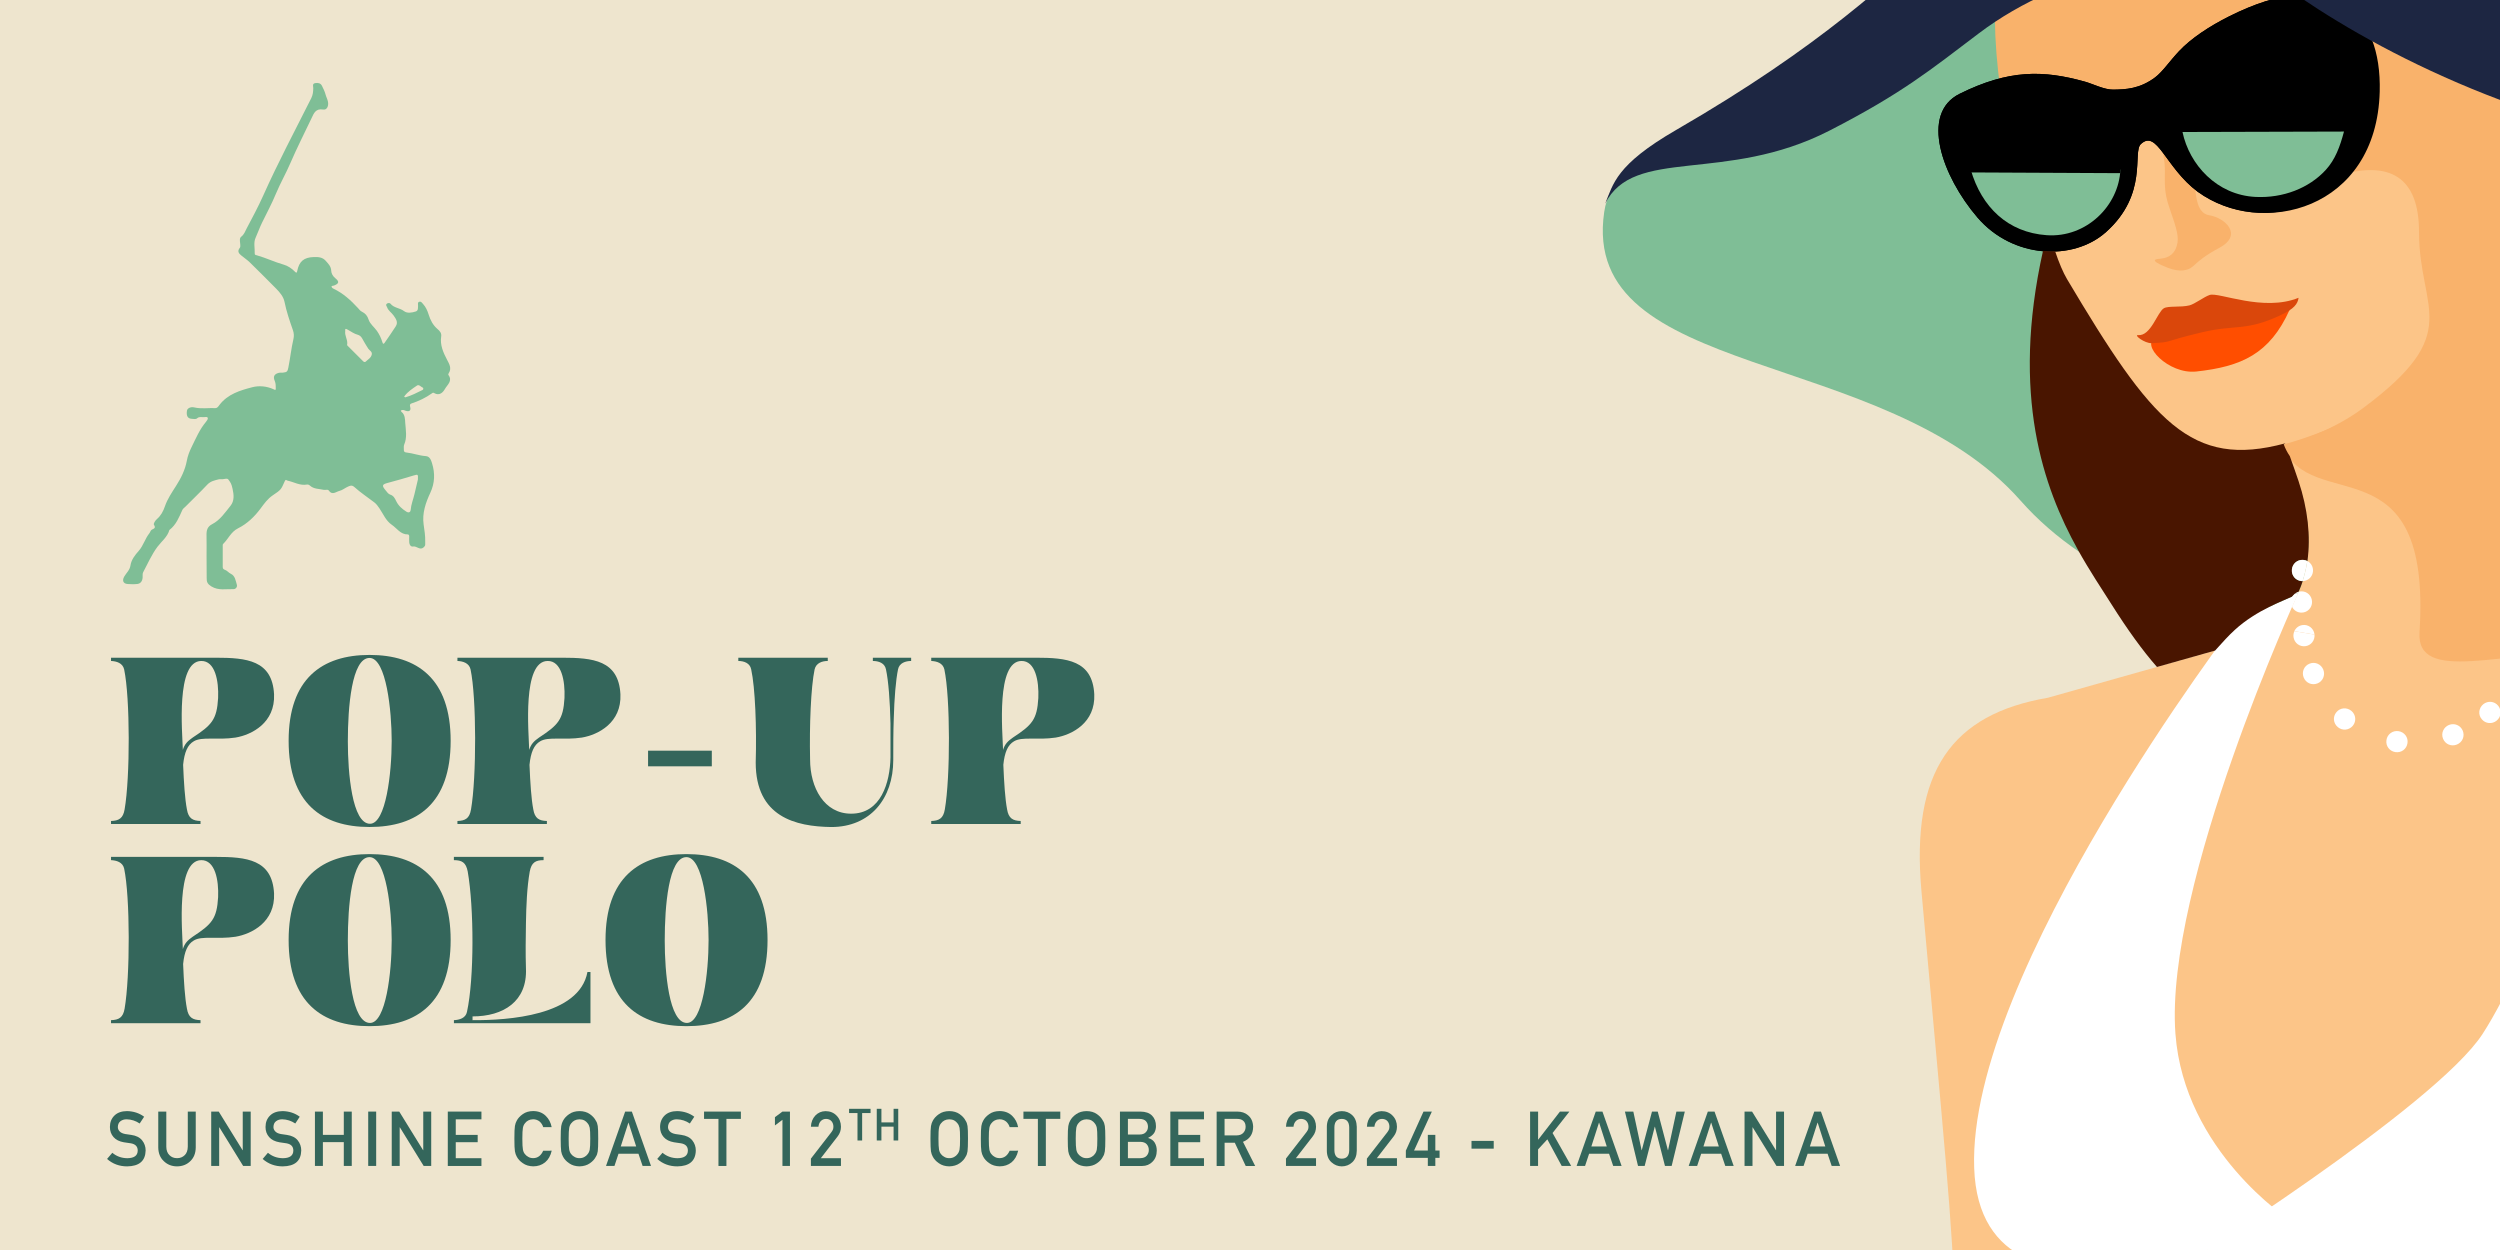 <?xml version="1.0" encoding="utf-8"?>
<!-- Generator: Adobe Illustrator 28.1.0, SVG Export Plug-In . SVG Version: 6.00 Build 0)  -->
<svg version="1.1" id="Layer_1" xmlns="http://www.w3.org/2000/svg" xmlns:xlink="http://www.w3.org/1999/xlink" x="0px" y="0px"
	 viewBox="0 0 612.28 306.14" style="enable-background:new 0 0 612.28 306.14;" xml:space="preserve">
<style type="text/css">
	.st0{fill:#EEE5CE;}
	.st1{fill:#34665B;}
	.st2{fill:#7FBE96;}
	.st3{clip-path:url(#SVGID_00000152954986162088926080000001782571081374291334_);}
	.st4{fill:#FCC588;}
	.st5{fill:#F9B26B;}
	.st6{fill:#FF4E00;}
	.st7{fill:#DA470B;}
	.st8{fill:#1D2642;}
	.st9{fill:#FFFFFF;}
	.st10{fill:#491500;}
	.st11{fill:#245669;}
</style>
<rect x="-9.1" y="-9.16" class="st0" width="621.39" height="324.51"/>
<g>
	<g>
		<path class="st1" d="M27.51,282.33c1.03,0.87,2.25,1.31,3.67,1.33c1.68-0.02,2.53-0.64,2.55-1.86c0.01-0.99-0.55-1.59-1.68-1.79
			c-0.52-0.07-1.09-0.16-1.71-0.25c-1.11-0.19-1.95-0.61-2.53-1.27c-0.6-0.68-0.89-1.5-0.89-2.47c0-1.16,0.37-2.1,1.12-2.82
			c0.72-0.71,1.75-1.07,3.08-1.08c1.6,0.04,3,0.5,4.18,1.38l-1.09,1.66c-0.97-0.66-2.03-1-3.2-1.03c-0.6,0-1.1,0.16-1.51,0.47
			c-0.42,0.32-0.63,0.8-0.64,1.44c0,0.38,0.14,0.73,0.43,1.04c0.29,0.32,0.75,0.54,1.39,0.66c0.35,0.06,0.84,0.13,1.45,0.21
			c1.21,0.17,2.1,0.62,2.68,1.34c0.57,0.71,0.86,1.54,0.86,2.49c-0.07,2.55-1.57,3.84-4.53,3.88c-1.91,0-3.55-0.61-4.92-1.82
			L27.51,282.33z"/>
		<path class="st1" d="M38.78,272.24h1.95v8.59c0.01,0.91,0.27,1.6,0.76,2.07c0.48,0.5,1.11,0.75,1.87,0.75s1.39-0.25,1.89-0.75
			c0.48-0.47,0.73-1.17,0.74-2.07v-8.59h1.95v8.8c-0.02,1.4-0.46,2.51-1.32,3.33c-0.86,0.85-1.95,1.28-3.27,1.29
			c-1.29-0.01-2.37-0.44-3.24-1.29c-0.88-0.82-1.33-1.93-1.35-3.33V272.24z"/>
		<path class="st1" d="M51.73,272.24h1.84l5.84,9.46h0.04v-9.46h1.95v13.31h-1.85l-5.83-9.46h-0.04v9.46h-1.95V272.24z"/>
		<path class="st1" d="M65.62,282.33c1.03,0.87,2.25,1.31,3.67,1.33c1.68-0.02,2.53-0.64,2.55-1.86c0.01-0.99-0.55-1.59-1.68-1.79
			c-0.52-0.07-1.09-0.16-1.71-0.25c-1.11-0.19-1.95-0.61-2.53-1.27c-0.6-0.68-0.89-1.5-0.89-2.47c0-1.16,0.37-2.1,1.12-2.82
			c0.72-0.71,1.75-1.07,3.08-1.08c1.6,0.04,3,0.5,4.18,1.38l-1.09,1.66c-0.97-0.66-2.03-1-3.2-1.03c-0.6,0-1.1,0.16-1.51,0.47
			c-0.42,0.32-0.63,0.8-0.64,1.44c0,0.38,0.14,0.73,0.43,1.04c0.29,0.32,0.75,0.54,1.39,0.66c0.35,0.06,0.84,0.13,1.45,0.21
			c1.21,0.17,2.1,0.62,2.68,1.34c0.57,0.71,0.86,1.54,0.86,2.49c-0.07,2.55-1.57,3.84-4.53,3.88c-1.91,0-3.55-0.61-4.92-1.82
			L65.62,282.33z"/>
		<path class="st1" d="M84.2,279.73h-5.12v5.82h-1.95v-13.31h1.95v5.71h5.12v-5.71h1.95v13.31H84.2V279.73z"/>
		<path class="st1" d="M90.18,272.24h1.95v13.31h-1.95V272.24z"/>
		<path class="st1" d="M95.94,272.24h1.84l5.84,9.46h0.04v-9.46h1.95v13.31h-1.85l-5.83-9.46h-0.04v9.46h-1.95V272.24z"/>
		<path class="st1" d="M109.67,272.24h8.24v1.9h-6.29v3.81h5.37v1.79h-5.37v3.92h6.29v1.9h-8.24V272.24z"/>
		<path class="st1" d="M135.12,281.83c-0.28,1.23-0.82,2.18-1.62,2.84c-0.82,0.66-1.79,0.98-2.91,0.98
			c-1.01-0.02-1.86-0.28-2.54-0.77c-0.69-0.47-1.19-1.01-1.5-1.63c-0.1-0.2-0.18-0.39-0.26-0.58c-0.07-0.19-0.13-0.43-0.18-0.71
			c-0.09-0.54-0.13-1.56-0.13-3.09c0-1.55,0.04-2.58,0.13-3.1c0.09-0.52,0.24-0.95,0.43-1.27c0.31-0.62,0.81-1.16,1.5-1.64
			c0.68-0.49,1.52-0.74,2.54-0.75c1.24,0.01,2.26,0.39,3.04,1.14c0.79,0.75,1.28,1.69,1.49,2.8h-2.07
			c-0.16-0.54-0.45-0.99-0.87-1.37c-0.44-0.36-0.97-0.55-1.59-0.56c-0.46,0.01-0.86,0.11-1.19,0.28c-0.34,0.18-0.61,0.41-0.81,0.69
			c-0.25,0.29-0.42,0.66-0.51,1.11c-0.09,0.48-0.14,1.37-0.14,2.68s0.05,2.2,0.14,2.66c0.08,0.46,0.25,0.84,0.51,1.13
			c0.21,0.27,0.48,0.5,0.81,0.67c0.33,0.2,0.73,0.3,1.19,0.3c1.1,0,1.92-0.61,2.46-1.82H135.12z"/>
		<path class="st1" d="M137.32,278.89c0-1.55,0.04-2.59,0.13-3.11c0.1-0.52,0.24-0.95,0.43-1.27c0.31-0.61,0.81-1.16,1.5-1.64
			c0.68-0.49,1.52-0.73,2.54-0.75c1.03,0.01,1.88,0.26,2.56,0.75c0.68,0.48,1.17,1.03,1.47,1.64c0.22,0.32,0.37,0.75,0.45,1.27
			c0.08,0.52,0.11,1.56,0.11,3.1c0,1.52-0.04,2.55-0.11,3.09c-0.08,0.54-0.23,0.96-0.45,1.29c-0.3,0.62-0.79,1.16-1.47,1.63
			c-0.68,0.49-1.54,0.74-2.56,0.77c-1.01-0.02-1.86-0.28-2.54-0.77c-0.69-0.47-1.19-1.01-1.5-1.63c-0.09-0.2-0.18-0.39-0.26-0.58
			c-0.07-0.19-0.13-0.43-0.18-0.71C137.37,281.44,137.32,280.42,137.32,278.89z M139.27,278.89c0,1.31,0.05,2.2,0.14,2.66
			c0.08,0.46,0.25,0.84,0.5,1.13c0.21,0.27,0.48,0.5,0.82,0.67c0.33,0.2,0.73,0.3,1.19,0.3c0.47,0,0.87-0.1,1.21-0.3
			c0.32-0.17,0.58-0.39,0.78-0.67c0.25-0.29,0.43-0.66,0.52-1.13c0.09-0.46,0.13-1.35,0.13-2.66s-0.04-2.21-0.13-2.68
			c-0.1-0.45-0.27-0.82-0.52-1.11c-0.2-0.28-0.46-0.5-0.78-0.69c-0.34-0.18-0.75-0.27-1.21-0.28c-0.46,0.01-0.86,0.11-1.19,0.28
			c-0.34,0.18-0.61,0.41-0.82,0.69c-0.25,0.29-0.42,0.66-0.5,1.11C139.32,276.69,139.27,277.58,139.27,278.89z"/>
		<path class="st1" d="M156.37,282.57h-4.89l-0.99,2.98h-2.07l4.69-13.31h1.64l4.69,13.31h-2.06L156.37,282.57z M155.81,280.79
			l-1.87-5.83h-0.04l-1.87,5.83H155.81z"/>
		<path class="st1" d="M162.26,282.33c1.03,0.87,2.25,1.31,3.66,1.33c1.68-0.02,2.53-0.64,2.55-1.86c0.01-0.99-0.55-1.59-1.68-1.79
			c-0.52-0.07-1.09-0.16-1.71-0.25c-1.11-0.19-1.95-0.61-2.53-1.27c-0.6-0.68-0.89-1.5-0.89-2.47c0-1.16,0.38-2.1,1.12-2.82
			c0.72-0.71,1.75-1.07,3.08-1.08c1.6,0.04,3,0.5,4.18,1.38l-1.09,1.66c-0.97-0.66-2.03-1-3.2-1.03c-0.6,0-1.1,0.16-1.5,0.47
			c-0.42,0.32-0.63,0.8-0.65,1.44c0,0.38,0.14,0.73,0.43,1.04c0.29,0.32,0.75,0.54,1.39,0.66c0.35,0.06,0.84,0.13,1.45,0.21
			c1.21,0.17,2.1,0.62,2.68,1.34c0.57,0.71,0.86,1.54,0.86,2.49c-0.06,2.55-1.57,3.84-4.53,3.88c-1.91,0-3.55-0.61-4.92-1.82
			L162.26,282.33z"/>
		<path class="st1" d="M175.96,274.03h-3.53v-1.79h9.02v1.79h-3.54v11.53h-1.95V274.03z"/>
		<path class="st1" d="M191.63,274.25l-1.84,1.39v-2.03l1.84-1.37h1.84v13.31h-1.84V274.25z"/>
		<path class="st1" d="M198.6,283.76l5.04-6.51c0.2-0.26,0.33-0.51,0.4-0.73c0.05-0.21,0.07-0.42,0.07-0.6
			c0-0.5-0.15-0.94-0.45-1.31c-0.31-0.37-0.76-0.56-1.33-0.58c-0.51,0-0.93,0.17-1.27,0.5c-0.35,0.34-0.55,0.81-0.62,1.42h-1.84
			c0.05-1.11,0.41-2.02,1.08-2.74c0.68-0.71,1.51-1.06,2.51-1.08c1.11,0.01,2.01,0.38,2.7,1.1c0.7,0.71,1.06,1.62,1.07,2.71
			c0,0.88-0.26,1.66-0.78,2.34l-4.15,5.37h4.93v1.9h-7.36V283.76z"/>
		<path class="st1" d="M210.01,272.6h-2.06v-1.04h5.26v1.04h-2.06v6.72h-1.14V272.6z"/>
		<path class="st1" d="M218.85,275.93h-2.98v3.39h-1.14v-7.76h1.14v3.33h2.98v-3.33h1.14v7.76h-1.14V275.93z"/>
		<path class="st1" d="M227.88,278.89c0-1.55,0.04-2.59,0.13-3.11c0.1-0.52,0.24-0.95,0.43-1.27c0.31-0.61,0.81-1.16,1.5-1.64
			c0.68-0.49,1.52-0.73,2.54-0.75c1.03,0.01,1.88,0.26,2.56,0.75c0.68,0.48,1.17,1.03,1.47,1.64c0.22,0.32,0.37,0.75,0.45,1.27
			c0.08,0.52,0.11,1.56,0.11,3.1c0,1.52-0.04,2.55-0.11,3.09c-0.08,0.54-0.23,0.96-0.45,1.29c-0.3,0.62-0.79,1.16-1.47,1.63
			c-0.68,0.49-1.54,0.74-2.56,0.77c-1.01-0.02-1.86-0.28-2.54-0.77c-0.69-0.47-1.19-1.01-1.5-1.63c-0.09-0.2-0.18-0.39-0.26-0.58
			c-0.07-0.19-0.13-0.43-0.18-0.71C227.93,281.44,227.88,280.42,227.88,278.89z M229.84,278.89c0,1.31,0.05,2.2,0.14,2.66
			c0.08,0.46,0.25,0.84,0.5,1.13c0.21,0.27,0.48,0.5,0.82,0.67c0.33,0.2,0.73,0.3,1.19,0.3c0.47,0,0.87-0.1,1.21-0.3
			c0.32-0.17,0.58-0.39,0.78-0.67c0.25-0.29,0.43-0.66,0.52-1.13c0.09-0.46,0.13-1.35,0.13-2.66s-0.04-2.21-0.13-2.68
			c-0.1-0.45-0.27-0.82-0.52-1.11c-0.2-0.28-0.46-0.5-0.78-0.69c-0.34-0.18-0.75-0.27-1.21-0.28c-0.46,0.01-0.86,0.11-1.19,0.28
			c-0.34,0.18-0.61,0.41-0.82,0.69c-0.25,0.29-0.42,0.66-0.5,1.11C229.88,276.69,229.84,277.58,229.84,278.89z"/>
		<path class="st1" d="M249.36,281.83c-0.28,1.23-0.82,2.18-1.62,2.84c-0.82,0.66-1.79,0.98-2.91,0.98
			c-1.01-0.02-1.86-0.28-2.54-0.77c-0.69-0.47-1.19-1.01-1.5-1.63c-0.1-0.2-0.18-0.39-0.26-0.58c-0.07-0.19-0.13-0.43-0.18-0.71
			c-0.09-0.54-0.13-1.56-0.13-3.09c0-1.55,0.04-2.58,0.13-3.1c0.09-0.52,0.24-0.95,0.43-1.27c0.31-0.62,0.81-1.16,1.5-1.64
			c0.68-0.49,1.52-0.74,2.54-0.75c1.24,0.01,2.26,0.39,3.04,1.14c0.79,0.75,1.28,1.69,1.49,2.8h-2.07
			c-0.16-0.54-0.45-0.99-0.87-1.37c-0.44-0.36-0.97-0.55-1.59-0.56c-0.46,0.01-0.86,0.11-1.19,0.28c-0.34,0.18-0.61,0.41-0.81,0.69
			c-0.25,0.29-0.42,0.66-0.51,1.11c-0.09,0.48-0.14,1.37-0.14,2.68s0.05,2.2,0.14,2.66c0.08,0.46,0.25,0.84,0.51,1.13
			c0.21,0.27,0.48,0.5,0.81,0.67c0.33,0.2,0.73,0.3,1.19,0.3c1.1,0,1.92-0.61,2.46-1.82H249.36z"/>
		<path class="st1" d="M254.19,274.03h-3.54v-1.79h9.03v1.79h-3.54v11.53h-1.95V274.03z"/>
		<path class="st1" d="M261.51,278.89c0-1.55,0.04-2.59,0.13-3.11c0.09-0.52,0.24-0.95,0.43-1.27c0.31-0.61,0.81-1.16,1.5-1.64
			c0.68-0.49,1.52-0.73,2.54-0.75c1.03,0.01,1.88,0.26,2.56,0.75c0.68,0.48,1.17,1.03,1.47,1.64c0.22,0.32,0.37,0.75,0.45,1.27
			c0.08,0.52,0.12,1.56,0.12,3.1c0,1.52-0.04,2.55-0.12,3.09c-0.08,0.54-0.23,0.96-0.45,1.29c-0.3,0.62-0.79,1.16-1.47,1.63
			c-0.68,0.49-1.54,0.74-2.56,0.77c-1.01-0.02-1.86-0.28-2.54-0.77c-0.69-0.47-1.19-1.01-1.5-1.63c-0.1-0.2-0.18-0.39-0.26-0.58
			c-0.07-0.19-0.13-0.43-0.18-0.71C261.55,281.44,261.51,280.42,261.51,278.89z M263.46,278.89c0,1.31,0.05,2.2,0.14,2.66
			c0.08,0.46,0.25,0.84,0.51,1.13c0.21,0.27,0.48,0.5,0.81,0.67c0.33,0.2,0.73,0.3,1.19,0.3c0.47,0,0.87-0.1,1.21-0.3
			c0.33-0.17,0.59-0.39,0.78-0.67c0.25-0.29,0.43-0.66,0.52-1.13c0.09-0.46,0.13-1.35,0.13-2.66s-0.04-2.21-0.13-2.68
			c-0.09-0.45-0.27-0.82-0.52-1.11c-0.2-0.28-0.46-0.5-0.78-0.69c-0.34-0.18-0.75-0.27-1.21-0.28c-0.46,0.01-0.86,0.11-1.19,0.28
			c-0.34,0.18-0.61,0.41-0.81,0.69c-0.25,0.29-0.42,0.66-0.51,1.11C263.51,276.69,263.46,277.58,263.46,278.89z"/>
		<path class="st1" d="M274.29,272.24h5c1.27,0.01,2.22,0.34,2.86,0.99c0.64,0.65,0.96,1.51,0.96,2.58
			c0.01,0.55-0.12,1.07-0.38,1.57c-0.14,0.24-0.33,0.46-0.58,0.68c-0.25,0.22-0.57,0.43-0.94,0.61v0.04c0.7,0.19,1.24,0.57,1.6,1.14
			c0.34,0.59,0.5,1.23,0.5,1.93c-0.01,1.15-0.36,2.06-1.04,2.73c-0.68,0.7-1.53,1.05-2.54,1.05h-5.44V272.24z M276.24,274.03v3.83
			h2.82c0.71,0,1.24-0.19,1.58-0.58c0.34-0.36,0.51-0.8,0.51-1.34c0-0.54-0.17-0.99-0.51-1.37c-0.34-0.35-0.86-0.53-1.58-0.54
			H276.24z M276.24,279.64v4.01h3.01c0.73-0.01,1.26-0.22,1.6-0.61c0.34-0.39,0.51-0.85,0.51-1.39c0-0.55-0.17-1.02-0.51-1.41
			c-0.34-0.38-0.87-0.58-1.6-0.59H276.24z"/>
		<path class="st1" d="M286.63,272.24h8.24v1.9h-6.29v3.81h5.37v1.79h-5.37v3.92h6.29v1.9h-8.24V272.24z"/>
		<path class="st1" d="M297.97,272.24H303c1.07,0,1.95,0.29,2.63,0.88c0.82,0.66,1.24,1.61,1.28,2.84
			c-0.02,1.81-0.85,3.04-2.49,3.69l2.99,5.91h-2.32l-2.67-5.69h-2.5v5.69h-1.95V272.24z M299.92,278.07h2.96
			c0.73-0.01,1.28-0.23,1.65-0.66c0.36-0.4,0.54-0.88,0.54-1.46c-0.01-0.7-0.23-1.2-0.65-1.51c-0.33-0.27-0.81-0.41-1.44-0.41h-3.07
			V278.07z"/>
		<path class="st1" d="M314.94,283.76l5.05-6.51c0.19-0.26,0.33-0.51,0.4-0.73c0.05-0.21,0.07-0.42,0.07-0.6
			c0-0.5-0.15-0.94-0.45-1.31c-0.31-0.37-0.76-0.56-1.33-0.58c-0.51,0-0.93,0.17-1.27,0.5c-0.35,0.34-0.56,0.81-0.62,1.42h-1.84
			c0.05-1.11,0.41-2.02,1.08-2.74c0.68-0.71,1.52-1.06,2.51-1.08c1.11,0.01,2.01,0.38,2.7,1.1c0.7,0.71,1.06,1.62,1.07,2.71
			c0,0.88-0.26,1.66-0.78,2.34l-4.15,5.37h4.93v1.9h-7.36V283.76z"/>
		<path class="st1" d="M324.96,275.95c0.01-1.23,0.39-2.17,1.14-2.84c0.7-0.66,1.54-0.98,2.52-0.98c1,0,1.86,0.33,2.56,0.99
			c0.71,0.66,1.08,1.61,1.11,2.84v5.87c-0.02,1.22-0.39,2.17-1.11,2.83c-0.7,0.66-1.56,0.99-2.56,1c-0.97-0.01-1.81-0.35-2.52-1
			c-0.75-0.66-1.13-1.6-1.14-2.83V275.95z M330.44,276.07c-0.04-1.34-0.64-2.02-1.82-2.04c-1.19,0.02-1.79,0.71-1.81,2.04v5.66
			c0.02,1.35,0.63,2.03,1.81,2.04c1.18-0.01,1.79-0.69,1.82-2.04V276.07z"/>
		<path class="st1" d="M334.76,283.76l5.05-6.51c0.19-0.26,0.33-0.51,0.4-0.73c0.05-0.21,0.07-0.42,0.07-0.6
			c0-0.5-0.15-0.94-0.45-1.31c-0.31-0.37-0.76-0.56-1.33-0.58c-0.51,0-0.93,0.17-1.27,0.5c-0.35,0.34-0.56,0.81-0.62,1.42h-1.84
			c0.05-1.11,0.41-2.02,1.08-2.74c0.68-0.71,1.52-1.06,2.51-1.08c1.11,0.01,2.01,0.38,2.7,1.1c0.7,0.71,1.06,1.62,1.07,2.71
			c0,0.88-0.26,1.66-0.78,2.34l-4.15,5.37h4.93v1.9h-7.36V283.76z"/>
		<path class="st1" d="M344.32,281.78l4.31-9.54h2.05l-4.36,9.54h3.37v-3.83h1.84v3.83h1.04v1.79h-1.04v1.98h-1.84v-1.98l-5.38,0
			V281.78z"/>
		<path class="st1" d="M360.39,279.42h5.44v1.9h-5.44V279.42z"/>
		<path class="st1" d="M374.75,272.24h1.95v6.86h0.04l5.31-6.86h2.32l-4.13,5.25l4.56,8.06h-2.32l-3.52-6.51l-2.27,2.46v4.05h-1.95
			V272.24z"/>
		<path class="st1" d="M394.08,282.57h-4.89l-0.99,2.98h-2.07l4.69-13.31h1.64l4.69,13.31h-2.06L394.08,282.57z M393.52,280.79
			l-1.87-5.83h-0.04l-1.87,5.83H393.52z"/>
		<path class="st1" d="M397.96,272.24h2.06l2.03,9.46h0.04l2.5-9.46h1.41l2.49,9.46h0.04l2.04-9.46h2.06l-3.22,13.31h-1.64
			l-2.46-9.6h-0.04l-2.47,9.6h-1.63L397.96,272.24z"/>
		<path class="st1" d="M421.53,282.57h-4.89l-0.99,2.98h-2.07l4.69-13.31h1.64l4.69,13.31h-2.06L421.53,282.57z M420.97,280.79
			l-1.87-5.83h-0.04l-1.87,5.83H420.97z"/>
		<path class="st1" d="M427.26,272.24h1.84l5.84,9.46h0.04v-9.46h1.95v13.31h-1.85l-5.83-9.46h-0.04v9.46h-1.95V272.24z"/>
		<path class="st1" d="M447.6,282.57h-4.89l-0.99,2.98h-2.07l4.69-13.31h1.63l4.69,13.31h-2.06L447.6,282.57z M447.04,280.79
			l-1.87-5.83h-0.04l-1.87,5.83H447.04z"/>
	</g>
</g>
<g>
	<g>
		<g>
			<path class="st1" d="M52.8,161.08c7.59,0,13.88,0.62,14.32,8.95c0.31,6.97-5.43,9.93-9.44,10.61c-4.44,0.68-8.27-0.31-10.24,0.93
				c-1.48,0.86-2.28,2.65-2.59,5.74c0.18,4.38,0.43,8.33,0.93,10.92c0.37,2.22,1.42,2.78,3.33,2.84v0.74H27.19v-0.74
				c1.91-0.06,2.96-0.62,3.33-2.84c1.36-7.84,1.36-27.34-0.12-34.31c-0.37-1.54-1.85-1.98-3.21-2.04v-0.8H52.8z M49.28,161.88
				c-6.23,0.06-4.63,17.4-4.5,21.78c0.43-1.42,1.17-2.16,2.41-3.02c4.69-3.08,5.92-4.38,6.23-9.69
				C53.6,166.75,52.68,161.82,49.28,161.88z"/>
			<path class="st1" d="M90.5,160.4c11.66,0,19.87,5.8,19.87,21.04c0,15.36-8.21,21.1-19.87,21.1c-11.6,0-19.81-5.74-19.81-21.1
				C70.69,166.2,78.89,160.4,90.5,160.4z M90.5,161.14c-4.38,0-5.31,12.09-5.31,20.43c0,7.78,1.05,20.18,5.43,20.18
				c3.89,0,5.31-12.4,5.31-20.3C95.93,174.22,94.63,161.14,90.5,161.14z"/>
			<path class="st1" d="M137.63,161.08c7.59,0,13.88,0.62,14.32,8.95c0.31,6.97-5.43,9.93-9.44,10.61
				c-4.44,0.68-8.27-0.31-10.24,0.93c-1.48,0.86-2.28,2.65-2.59,5.74c0.18,4.38,0.43,8.33,0.93,10.92c0.37,2.22,1.42,2.78,3.33,2.84
				v0.74h-21.91v-0.74c1.91-0.06,2.96-0.62,3.33-2.84c1.36-7.84,1.36-27.34-0.12-34.31c-0.37-1.54-1.85-1.98-3.21-2.04v-0.8H137.63z
				 M134.11,161.88c-6.23,0.06-4.63,17.4-4.5,21.78c0.43-1.42,1.17-2.16,2.41-3.02c4.69-3.08,5.92-4.38,6.23-9.69
				C138.43,166.75,137.51,161.82,134.11,161.88z"/>
			<path class="st1" d="M174.33,183.85v3.83h-15.61v-3.83H174.33z"/>
			<path class="st1" d="M202.72,161.88c-1.36,0-2.84,0.49-3.21,2.04c-0.92,4.38-1.29,13.82-1.11,22.09
				c0,6.91,3.46,13.27,10.06,13.27c7.34,0,9.5-7.65,9.63-13.76v-8.33c-0.12-5.43-0.49-10.43-1.11-13.27
				c-0.31-1.54-1.79-2.04-3.21-2.04v-0.8h9.38v0.8c-1.36,0-2.9,0.49-3.21,2.04c-0.55,2.65-0.92,7.16-1.05,12.16
				c-0.12,3.21-0.12,6.79-0.12,10.06c0,9.44-5.62,16.41-15.18,16.41c-8.76-0.12-18.51-2.47-18.51-15.8
				c0.25-8.51-0.12-18.33-1.11-22.83c-0.31-1.54-1.79-2.04-3.15-2.04v-0.8h21.91V161.88z"/>
			<path class="st1" d="M253.68,161.08c7.59,0,13.88,0.62,14.32,8.95c0.31,6.97-5.43,9.93-9.44,10.61
				c-4.44,0.68-8.27-0.31-10.24,0.93c-1.48,0.86-2.28,2.65-2.59,5.74c0.18,4.38,0.43,8.33,0.92,10.92c0.37,2.22,1.42,2.78,3.33,2.84
				v0.74h-21.91v-0.74c1.91-0.06,2.96-0.62,3.33-2.84c1.36-7.84,1.36-27.34-0.12-34.31c-0.37-1.54-1.85-1.98-3.21-2.04v-0.8H253.68z
				 M250.16,161.88c-6.23,0.06-4.63,17.4-4.5,21.78c0.43-1.42,1.17-2.16,2.41-3.02c4.69-3.08,5.92-4.38,6.23-9.69
				C254.48,166.75,253.56,161.82,250.16,161.88z"/>
			<path class="st1" d="M52.8,209.86c7.59,0,13.88,0.62,14.32,8.95c0.31,6.97-5.43,9.93-9.44,10.61c-4.44,0.68-8.27-0.31-10.24,0.93
				c-1.48,0.86-2.28,2.65-2.59,5.74c0.18,4.38,0.43,8.33,0.93,10.92c0.37,2.22,1.42,2.78,3.33,2.84v0.74H27.19v-0.74
				c1.91-0.06,2.96-0.62,3.33-2.84c1.36-7.84,1.36-27.34-0.12-34.31c-0.37-1.54-1.85-1.98-3.21-2.04v-0.8H52.8z M49.28,210.66
				c-6.23,0.06-4.63,17.4-4.5,21.78c0.43-1.42,1.17-2.16,2.41-3.02c4.69-3.08,5.92-4.38,6.23-9.69
				C53.6,215.54,52.68,210.6,49.28,210.66z"/>
			<path class="st1" d="M90.5,209.18c11.66,0,19.87,5.8,19.87,21.04c0,15.36-8.21,21.1-19.87,21.1c-11.6,0-19.81-5.74-19.81-21.1
				C70.69,214.98,78.89,209.18,90.5,209.18z M90.5,209.92c-4.38,0-5.31,12.09-5.31,20.43c0,7.78,1.05,20.18,5.43,20.18
				c3.89,0,5.31-12.4,5.31-20.3C95.93,223,94.63,209.92,90.5,209.92z"/>
			<path class="st1" d="M111.16,249.85c1.36-0.06,2.9-0.49,3.21-2.04c1.79-8.21,1.73-25.48,0.18-34.37
				c-0.43-2.22-1.42-2.78-3.39-2.78v-0.8h21.97v0.8c-1.97,0-2.96,0.56-3.39,2.78c-0.68,3.89-0.86,8.45-0.93,12.65
				c-0.06,3.7-0.12,7.28,0,11.05c0.37,8.14-5.55,11.79-13.08,11.79v0.92c8.58,0.06,26.16-1.05,28.14-11.79h0.74v12.53h-33.44V249.85
				z"/>
			<path class="st1" d="M168.11,209.18c11.66,0,19.87,5.8,19.87,21.04c0,15.36-8.21,21.1-19.87,21.1c-11.6,0-19.81-5.74-19.81-21.1
				C148.3,214.98,156.51,209.18,168.11,209.18z M168.11,209.92c-4.38,0-5.31,12.09-5.31,20.43c0,7.78,1.05,20.18,5.43,20.18
				c3.89,0,5.31-12.4,5.31-20.3C173.54,223,172.24,209.92,168.11,209.92z"/>
		</g>
	</g>
	<g>
		<path class="st2" d="M50.59,136.19c0-1.74,0.03-3.48-0.01-5.22c-0.02-1.14,0.25-2.02,1.37-2.59c1.96-1.01,3.16-2.84,4.5-4.5
			c0.99-1.22,0.82-2.74,0.52-4.11c-0.12-0.54-0.26-1.2-0.64-1.76c-0.58-0.83-0.48-0.88-1.67-0.66c-0.35,0.07-0.74-0.05-1.08,0.04
			c-1.01,0.26-2.01,0.45-2.81,1.3c-1.74,1.85-3.57,3.6-5.36,5.4c-0.26,0.26-0.6,0.48-0.74,0.79c-0.82,1.8-1.53,3.66-3.18,4.92
			c-0.49,1.72-1.92,2.78-2.93,4.12c-1.45,1.94-2.38,4.15-3.51,6.25c-0.18,0.34-0.09,0.84-0.12,1.27c-0.05,0.86-0.49,1.49-1.29,1.58
			c-0.79,0.09-1.6,0.07-2.39,0.01c-1.08-0.08-1.38-0.85-0.83-1.81c0.51-0.9,1.36-1.57,1.53-2.72c0.21-1.42,1.08-2.51,2.04-3.6
			c1.11-1.25,1.54-2.99,2.61-4.32c0.2-0.25,0.27-0.68,0.58-0.85c0.5-0.28,1.07-0.37,0.52-1.21c-0.16-0.25,0.29-1.01,0.73-1.39
			c0.98-0.85,1.53-1.87,1.97-3.15c0.6-1.76,1.7-3.38,2.72-4.98c1.22-1.91,2.22-3.91,2.63-6.13c0.22-1.2,0.64-2.29,1.16-3.35
			c1.06-2.14,1.98-4.37,3.55-6.22c0.22-0.26,0.51-0.68,0.43-0.93c-0.11-0.38-0.61-0.22-0.94-0.2c-0.56,0.02-1.15-0.18-1.66,0.27
			c-0.36,0.31-0.84,0.15-1.26,0.14c-1.06-0.04-1.44-0.7-1.24-2.01c0.1-0.61,0.95-0.99,1.78-0.79c1.71,0.4,3.44,0.1,5.17,0.17
			c0.48,0.02,0.75-0.43,1-0.76c2.02-2.67,5.05-3.57,8.03-4.35c1.67-0.44,3.56-0.27,5.24,0.5c0.29,0.13,0.54,0.32,0.53-0.17
			c-0.02-0.63,0.03-1.22-0.25-1.88c-0.49-1.12-0.07-1.73,1.09-2c0.28-0.06,0.58,0.01,0.87-0.02c1.06-0.11,1.18-0.29,1.37-1.24
			c0.47-2.33,0.71-4.7,1.25-7.02c0.16-0.66,0.13-1.4-0.12-2.12c-0.81-2.3-1.59-4.59-2.08-7c-0.24-1.19-1.11-2.27-2.02-3.18
			c-2.15-2.16-4.29-4.33-6.47-6.45c-0.66-0.64-1.44-1.15-2.15-1.74c-0.53-0.44-0.91-0.95-0.41-1.67c0.08-0.12,0.2-0.24,0.22-0.37
			c0.11-0.85-0.39-2.02,0.22-2.49c0.76-0.58,0.98-1.35,1.35-2.04c1.42-2.67,2.84-5.34,4.08-8.1c3.61-8.08,7.77-15.9,11.74-23.8
			c0.4-0.8,0.48-1.61,0.49-2.47c0.01-0.43-0.31-1.08,0.47-1.22c0.68-0.12,1.33-0.02,1.67,0.68c0.34,0.69,0.69,1.39,0.88,2.13
			c0.16,0.61,0.48,1.15,0.59,1.79c0.18,0.99-0.25,2.03-1.18,1.87c-1.84-0.31-2.28,0.91-2.85,2.12c-1.75,3.67-3.59,7.3-5.2,11.03
			c-1.08,2.52-2.45,4.89-3.5,7.41c-1.02,2.47-2.28,4.81-3.45,7.2c-0.58,1.19-1.01,2.45-1.56,3.66c-0.54,1.2-0.15,2.56-0.21,3.84
			c-0.02,0.38,0.3,0.38,0.58,0.46c2.21,0.62,4.28,1.64,6.5,2.26c1.02,0.28,2.04,0.96,2.84,1.8c0.3,0.31,0.41,0.17,0.49-0.22
			c0.46-2.38,1.65-3.35,4.01-3.43c1.11-0.04,2.16,0.01,2.95,0.9c0.63,0.72,1.33,1.35,1.37,2.48c0.02,0.65,0.41,1.32,1,1.8
			c1.03,0.84,0.93,1.31-0.33,1.8c-0.19,0.08-0.57,0.07-0.58,0.15c-0.05,0.3,0.22,0.5,0.45,0.61c2.37,1.12,4.26,2.84,6,4.74
			c0.29,0.32,0.57,0.71,0.95,0.89c0.88,0.43,1.35,0.98,1.68,1.99c0.33,1.02,1.36,1.79,2.02,2.72c0.6,0.85,1.05,1.81,1.35,2.81
			c0.14,0.48,0.33,0.41,0.53,0.12c0.92-1.33,1.84-2.66,2.72-4.02c0.69-1.05,0.02-1.91-0.54-2.71c-0.49-0.69-1.28-1.14-1.58-2.01
			c-0.09-0.26-0.36-0.49-0.14-0.76c0.27-0.32,0.79-0.32,0.97-0.1c0.85,1.08,2.29,1.03,3.31,1.82c0.81,0.62,1.94,0.4,2.89,0.1
			c0.66-0.21,0.54-0.93,0.56-1.5c0.01-0.33-0.15-0.77,0.34-0.89c0.43-0.11,0.64,0.28,0.87,0.53c0.69,0.74,1.09,1.66,1.38,2.59
			c0.43,1.39,1.07,2.62,2.18,3.57c0.56,0.48,1.03,0.98,0.9,1.83c-0.31,2.07,0.49,3.89,1.42,5.66c0.57,1.09,1.22,2.12,0.41,3.36
			c-0.07,0.11-0.12,0.32-0.06,0.4c1.09,1.45-0.27,2.4-0.83,3.39c-0.5,0.9-1.37,1.79-2.66,1.04c-0.24-0.14-0.34-0.08-0.52,0.05
			c-1.55,1.11-3.25,1.92-5.07,2.51c-0.26,0.08-0.44,0.3-0.29,0.81c0.27,0.91-0.21,1.27-1.09,0.97c-0.27-0.09-0.52-0.23-0.81-0.2
			c-0.13,0.02-0.26,0.09-0.39,0.13c0.05,0.11,0.07,0.27,0.16,0.33c0.91,0.69,0.87,1.87,0.93,2.71c0.13,1.75,0.49,3.58-0.26,5.32
			c-0.16,0.37-0.06,0.85-0.08,1.28c-0.02,0.45,0.19,0.6,0.63,0.65c1.6,0.17,3.12,0.77,4.75,0.88c1.03,0.07,1.32,1.11,1.53,1.78
			c0.74,2.41,0.69,4.8-0.43,7.2c-1.13,2.42-2.03,5.01-1.64,7.75c0.2,1.41,0.43,2.8,0.39,4.23c-0.01,0.22-0.02,0.44,0,0.65
			c0.02,0.33-0.17,0.54-0.38,0.73c-0.92,0.84-1.69-0.38-2.61-0.2c-0.5,0.1-0.89-0.4-0.92-0.98c-0.03-0.51-0.03-1.01-0.01-1.52
			c0.01-0.26-0.15-0.47-0.34-0.46c-1.79,0.03-2.65-1.49-3.9-2.34c-1.48-1-2.11-2.67-3.07-4.07c-0.37-0.54-0.73-1.05-1.23-1.43
			c-1.62-1.25-3.35-2.37-4.86-3.74c-0.67-0.6-1.09-0.34-1.61-0.12c-0.71,0.31-1.34,0.87-2.07,1.04c-0.83,0.19-1.77,1.16-2.62-0.09
			c-0.25-0.37-0.83-0.07-1.24-0.17c-1.14-0.27-2.39-0.16-3.35-1.02c-0.23-0.21-0.48-0.33-0.78-0.27c-1.7,0.3-3.15-0.63-4.72-0.96
			c-0.3-0.06-0.43-0.44-0.7,0.16c-0.87,1.94-0.83,2.05-2.89,3.41c-1.31,0.87-2.15,2.09-3,3.23c-1.53,2.05-3.3,3.76-5.55,4.88
			c-1.73,0.86-2.38,2.61-3.65,3.83c-0.12,0.11-0.09,0.41-0.09,0.62c0,1.67,0.01,3.34,0,5c0,0.43,0.17,0.59,0.58,0.73
			c0.52,0.18,0.85,0.69,1.4,0.95c1.07,0.5,1.18,1.69,1.48,2.68c0.17,0.57-0.32,1.1-0.8,1.08c-1.82-0.07-3.68,0.42-5.45-0.67
			c-0.9-0.55-1.17-1.07-1.14-2.02C50.63,139.82,50.59,138.01,50.59,136.19C50.59,136.19,50.59,136.19,50.59,136.19z M102.35,117.45
			c0.06-1.33,0.04-1.32-1.11-0.98c-2.05,0.61-4.11,1.24-6.18,1.77c-1.48,0.38-1.62,0.65-0.62,1.85c0.32,0.39,0.66,0.89,1.09,1.03
			c0.88,0.27,1.19,0.96,1.52,1.64c0.55,1.12,1.41,1.87,2.46,2.54c0.73,0.46,1.04-0.03,1.07-0.4c0.1-1.34,0.62-2.57,0.92-3.85
			C101.8,119.76,102.11,118.48,102.35,117.45z M84.55,81.11c-0.17,1.17,0.71,2.19,0.46,3.36c-0.02,0.09,0.15,0.24,0.25,0.34
			c1.23,1.23,2.47,2.46,3.7,3.69c0.18,0.18,0.45,0.22,0.58,0.09c0.55-0.54,1.33-0.92,1.51-1.76c0.15-0.71-0.52-0.96-0.84-1.41
			c-0.32-0.46-0.58-0.96-0.89-1.44c-0.48-0.74-0.74-1.74-1.7-1.99c-0.91-0.24-1.63-0.79-2.41-1.22
			C84.61,80.42,84.49,80.47,84.55,81.11z M99.29,97.31c1.51-0.43,2.85-1.14,4.21-1.81c0.23-0.11,0.19-0.49,0.08-0.54
			c-0.49-0.2-0.94-0.88-1.46-0.53c-1.1,0.75-2.23,1.48-3.05,2.57c-0.04,0.05-0.06,0.12-0.08,0.18
			C99.1,97.24,99.23,97.29,99.29,97.31z"/>
	</g>
</g>
<g>
	<defs>
		<rect id="SVGID_1_" x="4.7" y="-9.16" width="610.5" height="323.07"/>
	</defs>
	<clipPath id="SVGID_00000161597736937143248080000001774089208630171520_">
		<use xlink:href="#SVGID_1_"  style="overflow:visible;"/>
	</clipPath>
	<g style="clip-path:url(#SVGID_00000161597736937143248080000001774089208630171520_);">
		<path class="st2" d="M392.89,51.92c1.18-8.05,7.57-13.16,20.97-16.37c31.85-7.63,49.06-25.9,71.33-34.32
			c18.71-7.08,57.47-9.32,78.28-1.79c25.96,9.39,47.97,19.01,73.16,30.7c12.11,5.63,34.46,7.03,49.75,9.1
			c86.44,11.73,78.91,103.52-36.17,117.37c-45.25,5.44-121.84,4.02-155.32-33.97C461.47,84.7,386.83,93.3,392.89,51.92z"/>
		<g>
			<path class="st4" d="M735.64,259.91c2.31-12.43-0.84-24.81-0.97-36.63c1.68,0.33,0.96-88.92,0.96-88.92
				c-4.31-0.57-4.95-0.34-10.41-0.22c-56.19,1.23-91.18,17.81-94.36-62.93c-2.74-9.82,3.64-18.39-0.31-21.67
				c-8.21,2.84-22.42,7.78-36.22,12.68c-16.62,5.89-40.86,9.19-45.09,11.21c0.94,11.09,10.09,34.01,13.61,44.58
				c5.97,17.91,1.57,35.82-16.03,40.09c0,0-45.24,12.78-45.24,12.78c-23.6,4.05-33.62,18.01-31,47.32
				c5.28,58.93,7.85,83.16,8.13,101.93h237.93C724.21,300.62,731.49,282.21,735.64,259.91z"/>
			<path class="st5" d="M631.27,70.54c-2.74-9.82,2.35-18.39-1.59-21.67c-8.21,2.84-22.42,7.78-36.22,12.68
				c-8.12,6.06-4.55,33.17-34.45,47.43c6.65,17.61,36.6-1.64,33.56,45.84c-1.64,25.52,84.61-32.67,94.96,59.25
				c2.78-0.09,28.78-16.67,51.91-31.19v-51.69c-4.55-0.56-9.49-0.69-15.09-0.93C678.41,128.29,640.2,140.43,631.27,70.54z"/>
		</g>
		<g>
			<path class="st4" d="M580.61,100.54c-40,18.75-48.31,12.1-74.56-32.1c-6.03-10.15-12.95-47.87-11.19-72.26
				c1.78-24.69,57.93-27.17,81.92-21.73C619.46-15.88,645.44,70.15,580.61,100.54z"/>
			<path class="st5" d="M510.79-28.59c193.98-5.21,109.35,160.73,48.49,137.61c0,0,10.43-2.38,19.4-9.03
				c25.07-18.58,13.77-23.9,13.77-43.17c0-13.53-7.19-17.57-19.76-13.84c-10.81,3.21-18.79,7.19-32.43-3.92
				c-8.36-6.81-13.79-12.88-18.51-12.02c-3.7,0.67-2.5,7.38-3.2,10c-2.02,7.57-7.96,12.9-20.36,12.95
				c-4.26-7.18-5.8-12.38-7.44-22.42C481.45-29.6,504.72-26.8,510.79-28.59z"/>
			<g>
				<g>
					<path class="st6" d="M537.89,90.99c-6.83,0.74-13.84-6.73-9.92-8.26c18.89-7.39,22.49-4.26,32.79-6.87
						C555.89,86.71,548.92,89.79,537.89,90.99z"/>
					<path class="st7" d="M541.17,72.24c-1.4,0.47-3.66,2.23-4.95,2.55c-2.1,0.53-5.19,0.07-6.27,0.71
						c-1.61,0.96-3.15,6.83-6.29,6.58c-1.21-0.1,1.64,2.06,3.32,1.97c5.48-0.3,2.07-0.22,12.24-2.65c8.36-2,10.69-0.17,19.33-4.21
						c3.38-1.58,4.19-2.79,4.4-4.26C554.34,76.45,543.39,71.48,541.17,72.24z"/>
				</g>
				<g>
					<path class="st5" d="M529.7,31.87c4.44,3.44,6.39,8.08,7.86,14.14c0.33,1.36,0.24,6.21,3.52,6.71c3.7,0.56,8.52,4.74,2.41,8.01
						c-6.94,3.73-5.63,5.02-8.76,5.49c-0.83,0.13-2.27-0.03-3.82-0.64c-5.07-1.99-2.76-2.15-1.78-2.23c2.39-0.21,3.51-1.5,3.99-3.14
						c0.59-2.02,0.14-3.78-1.86-9.49c-2.59-7.36,0.98-9.78-3.58-18.02c-0.08-0.05-0.16-0.09-0.24-0.14c0.57-0.41,1.15-0.8,1.73-1.17
						C529.36,31.54,529.53,31.7,529.7,31.87z"/>
					<path class="st5" d="M537.64,63.98c-0.45,0.16-1.08-0.31-0.62-1.18c0.99-1.85,4.18-2.14,6.81-2.66
						C541.2,61.39,539.3,63.38,537.64,63.98z"/>
				</g>
				<g>
					<path d="M479.94,22.97c12-5.94,20.37-5.86,30.73-2.96c1.92,0.54,4.73,1.98,6.89,1.94c3.11-0.05,6.47-0.18,10.24-2.99
						c1.84-1.38,3.53-3.94,5.85-6.41c2.95-3.14,7.38-6.08,12.3-8.55c25.4-12.74,37.39-1.06,36.87,18.45
						c-0.77,29.12-28.94,35.83-44.59,24.51c-7.94-5.95-9.94-15.4-13.92-11.67c-2.1,1.97,1.9,12.2-8.51,21.53
						c-8.06,7.22-22.9,6.5-31.51-3.56C475.62,43.13,470.18,27.8,479.94,22.97z"/>
					<path d="M479.94,22.97c12-5.94,20.37-5.86,30.73-2.96c1.92,0.54,4.73,1.98,6.89,1.94c3.11-0.05,6.47-0.18,10.24-2.99
						c1.84-1.38,3.53-3.94,5.85-6.41c2.95-3.14,7.38-6.08,12.3-8.55c25.4-12.74,35.15-1.17,34.64,18.35
						c-0.77,29.12-26.7,35.93-42.35,24.61c-7.94-5.95-9.94-15.4-13.92-11.67c-2.1,1.97,1.9,12.2-8.51,21.53
						c-8.06,7.22-22.9,6.5-31.51-3.56C475.62,43.13,470.18,27.8,479.94,22.97z"/>
					<g>
						<path d="M554.64,7.21c10.99-2.08,22.05,1.75,19.77,22.25c-1.03,9.29-9.64,18.95-21.95,18.37
							c-11.11-0.53-20.09-10.66-19.87-20.12C532.84,16.82,543.7,9.28,554.64,7.21z"/>
						<path d="M534,27.61c0.25-10.88,9.7-18.41,20.64-20.48c10.99-2.08,22.15,1.43,19.87,21.93c-0.17,1.16-0.08,0.82-0.44,2.43
							h-39.71C534.11,29.88,533.97,28.95,534,27.61z"/>
						<path class="st2" d="M552.44,48.23c-9.53-0.45-16.25-7.93-17.92-15.9l39.55-0.11c-1,3.77-2.16,6.87-4.46,9.39
							C565.49,46.11,559.13,48.55,552.44,48.23z"/>
					</g>
					<g>
						<path d="M481.26,40.73c-3.7-11.78,7.74-18.26,20.55-17.55c10.14,0.56,16.96,8.01,16.85,17.68
							c-0.11,9.73-8.21,18.29-18.1,17.13C490.38,56.79,483.93,49.24,481.26,40.73z"/>
						<path class="st2" d="M501.25,57.6c-9.49-0.67-15.93-6.84-18.6-16.07c8.23,0,36.66,0,36.66,0
							C518.95,50.36,510.98,58.29,501.25,57.6z"/>
						<path d="M502.49,23.68c10.14,0.56,16.95,8.24,16.84,17.91c0,0.2,0.03-0.5-0.03,0.82l-36.63-0.18
							C478.68,28.95,490.08,23,502.49,23.68z"/>
					</g>
				</g>
			</g>
			<g>
				<path class="st8" d="M611.82-79.04c-16.36-19.63-23.99,4.36-44.71-8.72c-30.44-19.22-70.71,28.15-76.53,62.08
					c6.03-0.59,15.92-3.5,23.27-2.42l3.39-0.97c15.85,2.33,34.79-3.22,59.79,7.5c23.22,9.95,46.03,20.27,67.21,30.86
					C643.98-28.46,629.6-57.7,611.82-79.04z"/>
				<path class="st8" d="M563.47-0.57c22.18,15.04,61.68,35.07,112.38,39.78c25.03,2.33,42.9,21.43,52.99,31.68
					C699.46,18.7,680.85,26.23,645.4,4.96c-30.86-18.51-55.98-33.35-67.74-40.79c-21.29-13.45-32.12-16.7-47.44-12.11
					c-54.53,16.34-48.33,38.5-119.73,79.78c-14.82,8.57-15.36,13.23-17.38,18.06c7.01-14.13,29.38-4.79,54.95-17.91
					c17.81-9.14,24.7-14.84,36.67-23.89C504.72-7,539.28-16.97,563.47-0.57z"/>
				<path class="st2" d="M523.68-56.83c-12.69,1.62-31.85,9.18-33.47,28.27c27.63-19.5,78.9-10.62,111.13,8.53
					c5.33,3.17,21.33,13.69,37.4,21.21c1.75,0.82,5.37,2.41,5.37,2.41l-0.36-10.81C639.42-12.3,592.72-65.66,523.68-56.83z"/>
			</g>
			<path class="st2" d="M709.34,93.27c-1.68-20.95-31.94-35.52-49.37-41.44c-1.23-0.27-2.47-0.51-3.72-0.69
				c-10.05-1.4-13.84-5.23-19.85-8.75c-3.98-2.33-5.27-6.27-5.17-10.36c-1.02,6.1-5.08,24.7-16.02,15.82
				c5.16,45.61,7.92,66.78,29.94,92.53c17.36,20.3,39.53,32.66,90.93,21.62C723.79,158.35,713.21,141.42,709.34,93.27z"/>
			<path d="M736.07,162.01c1.18,0.35,2.37,0.58,3.58,0.7v-1.5C738.44,161.5,737.25,161.76,736.07,162.01z"/>
			<path class="st2" d="M629.9,37.86c-0.66,11.7-4.2,24.23-6.17,26.62c-2.47,2.99,7.39,8.65,7.56,12.52
				c1.25,27.33,23.96,48.23,45.44,65.16c19.19,15.13,40.33,30.19,62.92,38.74V66.98C706.45,60.36,668.43,60.87,629.9,37.86z"/>
		</g>
		<path class="st9" d="M562.78,145.45c0,0-32.71,71.22-29.99,107.74c2.14,28.75,27.83,45.49,27.83,45.49s-75.47,35.1-77.12-12.63
			c-1.65-47.73,64.18-133.8,64.18-133.8L562.78,145.45z"/>
		<path class="st9" d="M643.91,137.37c0.12-2.19,10.4-1.95,10.58,7.26c1.47,75.08-21.05,101.9,6.99,166.49l-83.17,5.02l-45.72-5.02
			c0,0,63.91-40.11,75.44-57.92S641.47,181.81,643.91,137.37z"/>
	</g>
	<g style="clip-path:url(#SVGID_00000161597736937143248080000001774089208630171520_);">
		<path class="st10" d="M562.94,117.82c-0.58-1.74-1.32-3.83-2.14-6.12c-0.58-0.83-1.08-1.78-1.49-2.88
			c0.14-0.06,0.26-0.13,0.39-0.2c-0.01-0.01-0.01-0.03-0.02-0.04c-23.08,6.21-32.61-5.15-53.44-40.22
			c-0.96-1.62-1.95-3.96-2.92-6.83c-0.98,0.03-1.98,0.01-2.97-0.08c-7.88,35.45,0.11,57.94,8.48,73.07
			c2.95,5.33,5.95,9.75,8.31,13.5c3.86,6.12,7.6,11.32,11.13,15.33c8.16-2.31,11.88-3.36,14.23-4.02c2.03-2.23,3.18-3.55,4.84-5.07
			c5.35-4.91,12.4-7.33,13.97-8.12c0.27-0.23,1.27-1.08,1.63-1.19c0.38-0.85,0.72-1.73,1.02-2.63c-0.08,0-0.15,0.01-0.23,0.01
			c-1.46-0.11-2.51-1.33-2.41-2.79c0.11-1.43,1.31-2.51,2.77-2.41c0.37,0.02,0.72,0.12,1.02,0.28
			C565.96,131.36,565.2,124.59,562.94,117.82z"/>
		<path class="st10" d="M724.85,64.42c-1.03-0.16-2.06-0.31-3.1-0.46c-1.65-0.24-3.32-0.48-4.99-0.72
			c-24.31-3.43-50.54-6.69-77.1-19.92c-2.08-1.19-4.17-2.36-6.24-3.52c-0.81-0.45-1.61-0.89-2.42-1.34
			c-0.37-0.2-0.74-0.41-1.11-0.61c-0.01,0.04-0.02,0.08-0.03,0.13c-0.11,0.39-0.22,0.79-0.34,1.19c-1.78,5.88-5,12.22-10.44,10.78
			c-1.19-0.31-2.49-0.99-3.9-2.14c0.23,2.01,0.45,3.96,0.67,5.87c0.03,0.29,0.07,0.57,0.1,0.86c0.25,2.13,0.49,4.21,0.73,6.24
			c0.78,6.54,1.56,12.53,2.42,18.09c3.19,20.67,7.52,35.39,17.52,50.23c0.47-0.1,0.97-0.07,1.46,0.13c1.36,0.54,2,2.02,1.46,3.38
			c-0.05,0.13-0.23,0.43-0.3,0.55c1.33,1.8,2.98,3.71,4.49,5.53c0.22,0.14,10.8,7.13,10.83,11.29c2.19,1.93,3.92,3.4,6.36,5.05
			c11.68,7.88,26.84,12.28,48.84,10.82c5.79-0.38,12.09-1.19,18.93-2.43l-0.11-5.73v-23.89v-3.58v-7.08V78.74v-5.43V70.8v-5.81
			C727.34,64.8,726.1,64.61,724.85,64.42z"/>
		<path class="st9" d="M622.73,44.18c0-1.23-1-2.22-2.22-2.22c-0.29,0-0.56,0.06-0.81,0.16c-0.03,1.34-0.11,2.68-0.22,4.03
			c0.31,0.16,0.65,0.26,1.03,0.26C621.74,46.4,622.73,45.41,622.73,44.18z"/>
		<path class="st9" d="M618.29,44.18c0,0.85,0.49,1.59,1.2,1.96c0.11-1.34,0.19-2.68,0.22-4.03
			C618.87,42.44,618.29,43.24,618.29,44.18z"/>
		<path class="st9" d="M564.07,137.12c-1.46-0.11-2.66,0.97-2.77,2.41c-0.11,1.46,0.95,2.68,2.41,2.79c0.08,0.01,0.16,0,0.23-0.01
			c0.51-1.57,0.9-3.21,1.15-4.91C564.79,137.24,564.44,137.14,564.07,137.12z"/>
		<path class="st9" d="M566.48,139.91c0.08-1.07-0.49-2.05-1.38-2.51c-0.25,1.7-0.64,3.34-1.15,4.91
			C565.28,142.29,566.38,141.26,566.48,139.91z"/>
		<path class="st9" d="M562.93,144.94c-0.36,0.1-0.68,0.28-0.96,0.51c0.45-0.15,0.73-0.21,0.84-0.23
			C562.85,145.13,562.89,145.03,562.93,144.94z"/>
		<path class="st9" d="M562.87,145.21c0,0-0.56,1.22-1.52,3.41c0.43,0.86,1.31,1.44,2.36,1.42c1.44-0.02,2.56-1.2,2.54-2.64
			c-0.02-1.44-1.18-2.61-2.64-2.57c-0.24,0-0.46,0.05-0.67,0.11c-0.04,0.09-0.07,0.19-0.12,0.28
			C562.84,145.21,562.87,145.21,562.87,145.21z"/>
		<path class="st9" d="M561.06,147.47c0,0.25,0.05,0.48,0.11,0.7c0.62-0.94,1.16-1.92,1.64-2.95c-0.11,0.02-0.39,0.08-0.84,0.23
			C561.4,145.93,561.05,146.66,561.06,147.47z"/>
		<path class="st9" d="M562.87,145.21c0,0-0.02,0-0.06,0.01c-0.48,1.03-1.02,2.01-1.64,2.95c0.04,0.16,0.1,0.3,0.17,0.45
			C562.31,146.43,562.87,145.21,562.87,145.21z"/>
		<path class="st9" d="M561.71,156.04c0.21,1.45,1.5,2.42,2.95,2.21c1.38-0.2,2.32-1.45,2.19-2.83c-1.65-0.26-3.3-0.54-4.93-0.84
			C561.72,155.03,561.64,155.53,561.71,156.04z"/>
		<path class="st9" d="M566.84,155.3c-0.2-1.42-1.5-2.44-2.95-2.21c-0.92,0.13-1.63,0.72-1.98,1.49c1.64,0.3,3.28,0.58,4.93,0.84
			C566.84,155.38,566.85,155.34,566.84,155.3z"/>
		<path class="st9" d="M567.54,167.39c1.34-0.51,1.99-2.01,1.48-3.35c-0.51-1.34-2-2.05-3.36-1.51c-1.37,0.52-1.99,2.01-1.48,3.35
			C564.7,167.25,566.17,167.91,567.54,167.39z"/>
		<path class="st9" d="M572.21,174.43c-0.94,1.12-0.76,2.73,0.35,3.65c1.12,0.94,2.73,0.79,3.67-0.33c0.92-1.1,0.76-2.73-0.35-3.65
			S573.13,173.29,572.21,174.43z"/>
		<path class="st9" d="M587.44,179.07c-1.42-0.22-2.77,0.73-2.97,2.19c-0.22,1.45,0.77,2.73,2.19,2.94
			c1.45,0.22,2.75-0.74,2.96-2.19C589.85,180.59,588.86,179.29,587.44,179.07z"/>
		<path class="st9" d="M599.78,177.55c-1.33,0.54-2.01,2.04-1.44,3.39c0.55,1.36,2.05,1.95,3.38,1.41c1.36-0.55,1.99-2.03,1.44-3.39
			C602.62,177.64,601.11,177.01,599.78,177.55z"/>
		<path class="st9" d="M608.19,172.47c-1.12,0.91-1.33,2.54-0.39,3.66c0.92,1.14,2.53,1.27,3.65,0.37c1.14-0.92,1.31-2.52,0.38-3.66
			C610.93,171.72,609.3,171.57,608.19,172.47z"/>
		<path class="st9" d="M615.54,165.12c-0.92,1.1-0.81,2.75,0.33,3.67c1.12,0.94,2.73,0.76,3.65-0.34c0.94-1.12,0.8-2.73-0.32-3.67
			C618.09,163.86,616.46,164.02,615.54,165.12z"/>
		<path class="st9" d="M621.94,161.07c1.22,0.8,2.79,0.44,3.58-0.76c0.14-0.21,0.23-0.42,0.3-0.64c-1.62,0.13-3.21,0.27-4.77,0.43
			C621.26,160.48,621.54,160.82,621.94,161.07z"/>
		<path class="st9" d="M621.06,160.1c1.56-0.16,3.15-0.3,4.77-0.43c0.15-0.45,0.18-0.91,0.08-1.35c-1.68,0.08-3.39,0.14-5.11,0.19
			C620.71,159.06,620.8,159.61,621.06,160.1z"/>
		<path class="st9" d="M624.78,156.71c-1.2-0.79-2.8-0.44-3.59,0.76c-0.21,0.33-0.34,0.68-0.4,1.05c1.72-0.05,3.42-0.12,5.11-0.19
			C625.76,157.68,625.38,157.1,624.78,156.71z"/>
		<path class="st9" d="M626.91,153.2c1.28,0.71,2.82,0.22,3.52-1.04c0.7-1.28,0.26-2.83-1.03-3.54c-1.26-0.69-2.82-0.22-3.52,1.04
			C625.19,150.92,625.62,152.51,626.91,153.2z"/>
		<path class="st9" d="M630.32,146.89c1.31,0.64,2.83,0.09,3.46-1.21c0.64-1.31,0.12-2.84-1.2-3.48c-1.29-0.63-2.83-0.09-3.46,1.21
			C628.49,144.7,629,146.27,630.32,146.89z"/>
		<path class="st9" d="M633.38,140.54c1.34,0.59,2.83-0.03,3.41-1.35c0.59-1.34,0-2.84-1.34-3.43c-1.32-0.58-2.83,0.03-3.41,1.35
			C631.46,138.43,632.02,139.98,633.38,140.54z"/>
		<path class="st9" d="M638.06,129.23c-0.48-0.19-0.99-0.22-1.46-0.13c0.87,1.29,1.77,2.58,2.73,3.88c0.07-0.12,0.14-0.24,0.19-0.37
			C640.07,131.25,639.42,129.77,638.06,129.23z"/>
		<path class="st9" d="M636.08,134.05c1.34,0.59,2.83-0.03,3.41-1.35c0.59-1.34,0-2.84-1.34-3.43c-1.32-0.58-2.83,0.03-3.41,1.35
			C634.16,131.94,634.73,133.49,636.08,134.05z"/>
	</g>
	<g style="clip-path:url(#SVGID_00000161597736937143248080000001774089208630171520_);">
		<g>
			<path class="st9" d="M603.64-36.55c0,0-4.4-21.07-14.13-14c-9.73,7.06,7.61,17.72,12.5,17.36c0,0-22.94-0.82-15.7,11.17
				c6.96,11.52,18.26-8.35,18.26-8.35s-6.47,21.99,6.25,18.67c13.53-3.53-3.64-19.89-3.64-19.89s23.08,13.98,22.12-1.78
				c-0.71-11.59-20-1.78-21.52-1.11c-1.52,0.66,18.42-15.53,7.01-21.78S603.64-36.55,603.64-36.55z"/>
		</g>
		<g>
			<circle class="st11" cx="604.78" cy="-33.39" r="2.32"/>
		</g>
	</g>
</g>
</svg>

